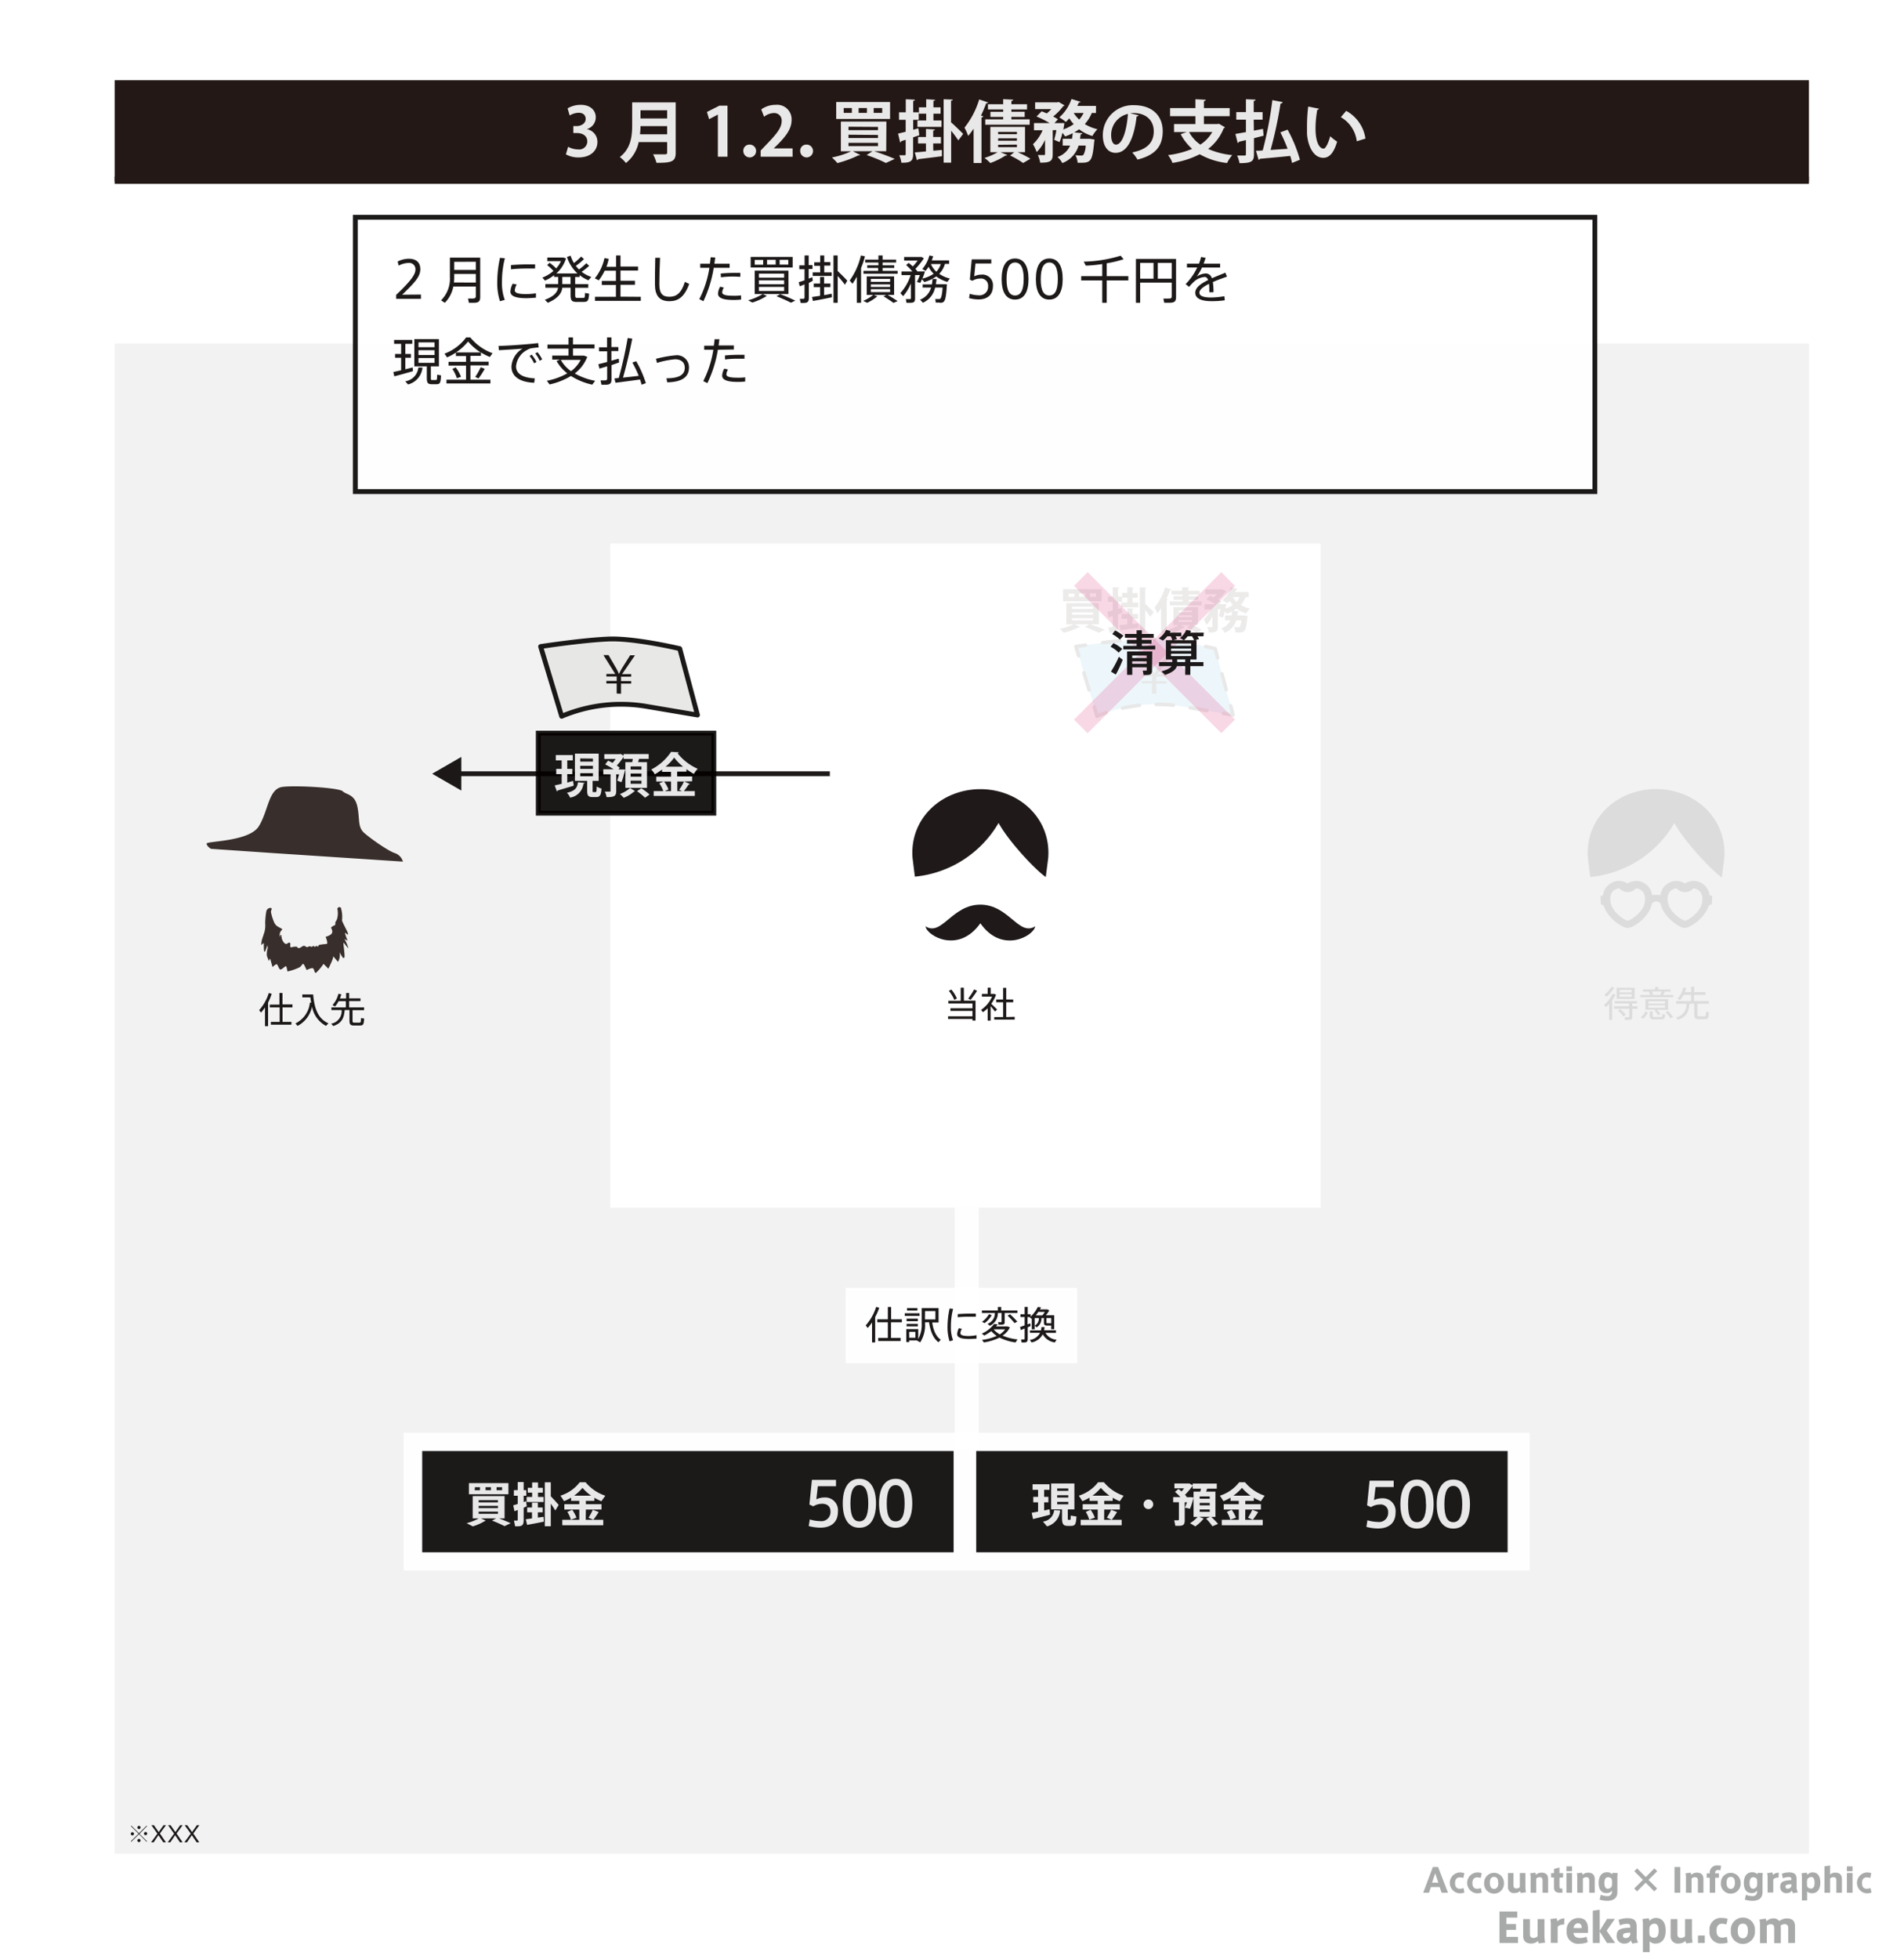 <svg xmlns="http://www.w3.org/2000/svg" viewBox="0 0 395.19 406.38"><defs><style>.cls-1,.cls-16,.cls-19,.cls-21,.cls-4{fill:#fff;}.cls-15,.cls-16,.cls-18,.cls-19,.cls-2,.cls-20,.cls-21,.cls-22,.cls-4,.cls-8{opacity:0.9;}.cls-3{fill:#231815;}.cls-4{stroke:#231815;}.cls-15,.cls-16,.cls-17,.cls-18,.cls-21,.cls-23,.cls-4{stroke-miterlimit:10;}.cls-22,.cls-5{fill:#f2f2f2;}.cls-18,.cls-20,.cls-6{fill:#040000;}.cls-7{fill:#070001;}.cls-8{fill:#e6e6e5;}.cls-10,.cls-11,.cls-12,.cls-13,.cls-14,.cls-17,.cls-18,.cls-21,.cls-8{stroke:#040000;}.cls-10,.cls-11,.cls-12,.cls-13,.cls-14,.cls-8{stroke-linecap:round;stroke-linejoin:round;}.cls-9{fill:#30a1d2;}.cls-10,.cls-11,.cls-12,.cls-13,.cls-14,.cls-15,.cls-17{fill:none;}.cls-10,.cls-11,.cls-12,.cls-13,.cls-14{stroke-width:0.75px;}.cls-11{stroke-dasharray:3.7 3.7;}.cls-12{stroke-dasharray:3.53 3.53;}.cls-13{stroke-dasharray:3.42 3.42;}.cls-14{stroke-dasharray:3.59 3.59;}.cls-15,.cls-16{stroke:#fff;}.cls-15{stroke-width:5px;}.cls-16{stroke-width:0.5px;}.cls-23{fill:#dc2873;stroke:#dc2873;stroke-width:4px;opacity:0.2;}.cls-24{fill:#9fa0a0;}</style></defs><title>semina-02-03-0102-01</title><g id="back"><rect class="cls-1" x="-9681.57" y="-694.01" width="16315.29" height="11597.3"/></g><g id="レイヤー_2" data-name="レイヤー 2"><g class="cls-2"><path class="cls-3" d="M177.81,21.38l1,.32a.73.73,0,0,1-.15.29,18.59,18.59,0,0,1-1.91,7,7.64,7.64,0,0,0,2.56,2.47,6.25,6.25,0,0,0-1.18,1.38,8.47,8.47,0,0,1-2.39-2.31,9.82,9.82,0,0,1-2.55,2.31,7.52,7.52,0,0,0-1-1.26v1.26h-1.64V30.27c-1.44.27-2.86.54-3.84.69a.31.31,0,0,1-.25.24l-.58-1.84,1.15-.14V21.69H166V20.13h7.37v1.3h4.19Zm-7.24.31h-1.91v1.38h1.91Zm-1.91,2.88V26h1.91v-1.4Zm0,2.92V29l1.91-.26V27.49Zm3.55-5.8v9.66a7.88,7.88,0,0,0,2.56-2.49,21.66,21.66,0,0,1-1.69-5.45l1.51-.29a19.11,19.11,0,0,0,1.15,3.95,17.54,17.54,0,0,0,1.12-4h-4V21.69Z"/><path class="cls-3" d="M185.35,26.34l.38,0,1,.17a4.81,4.81,0,0,1-.07.49c-.41,5.56-.79,5.82-3.46,5.82l-1.18,0a3.79,3.79,0,0,0-.63-1.75c.87.08,1.78.09,2.16.09a.92.92,0,0,0,.64-.16c.29-.26.49-1.17.64-3.06h-2.56l-.12.66-1.7-.27a43.14,43.14,0,0,0,.77-4.84H185V21.69h-4.39V20.13h6.06v5.2H185V25h-2.24l-.21,1.35Zm4.54-6.54,2.07.11c0,.14-.12.22-.37.26V32.79h-1.7Z"/><path class="cls-3" d="M205.14,25.16H205a.57.57,0,0,1-.32-.08c-4.22,1.14-7.36,2.65-7.34,4.15,0,1.05,1.1,1.47,3,1.47a32.72,32.72,0,0,0,5-.38l.17,1.79c-1.62.21-4.3.27-5.1.27-2.75,0-4.9-.67-4.9-3.08,0-1.47,1.31-2.71,3.38-3.83-.51-1-.67-2.56-.65-5.59l2.49.2c0,.21-.15.32-.46.36,0,.41,0,.79,0,1.14a10,10,0,0,0,.33,3.09c1.19-.53,2.53-1,4-1.52Z"/><path class="cls-3" d="M209.89,25.61a15.67,15.67,0,0,1-1.34,1.68,14.89,14.89,0,0,0-.84-1.7,17.34,17.34,0,0,0,3.39-6l1.9.66c0,.12-.17.18-.39.16a27.13,27.13,0,0,1-1.23,2.69l.54.16c0,.12-.14.21-.36.24v9.25h-1.67Zm11.38-.13h-3.7v5.16H221v1.62h-8.45V30.64h3.3V25.48h-3.63V23.84h3.63v-4L218,20c0,.14-.11.23-.38.27v3.61h3.7Z"/><path class="cls-3" d="M227.28,21.91v1.33h-5.36V21.91Zm7.36,4.37h-2a7,7,0,0,0,2.7,5.07,4.14,4.14,0,0,0-1.13,1.46c-2.09-1.74-2.8-3.71-3.21-6.53h-1.22c-.07,2.16-.42,4.82-1.76,6.51a6.4,6.4,0,0,0-1.15-1v.26H224v.55h-1.41V27.77h4.3v3.71c1.19-1.75,1.27-4.2,1.27-6.12V20.17h6.52Zm-7.82-2.39v1.27h-4.23V23.89Zm-4.23,3.19V25.82h4.23v1.26Zm4.2-7.06v1.27h-4.16V20Zm-1.37,10.7V29.1H224v1.62Zm7.54-9h-3.18V24.7H233Z"/></g><line class="cls-4" x1="23.8" y1="37.13" x2="375.46" y2="37.13"/><rect class="cls-5" x="23.8" y="71.27" width="351.66" height="313.29"/><polygon class="cls-1" points="274.11 250.54 198.3 250.54 126.66 250.54 126.66 112.76 274.11 112.76 274.11 250.54"/><g class="cls-2"><path class="cls-6" d="M55.64,208v4.89H55V209a10.47,10.47,0,0,1-.82,1.07l-.39-.5a9.62,9.62,0,0,0,2-3.56l.6.16A11,11,0,0,1,55.64,208Zm3,1v3h1.85v.58H56.22V212h1.83v-3H56v-.58h2V206h.63v2.38h2.07V209Z"/><path class="cls-6" d="M68.17,212.3l-.51.53a5.7,5.7,0,0,1-2.9-4,5.77,5.77,0,0,1-3,4l-.44-.51a5.39,5.39,0,0,0,3-4.31l.26,0c-.06-.35-.11-.72-.17-1.1H62.75v-.6H65C65.27,209.56,66.17,211.41,68.17,212.3Z"/><path class="cls-6" d="M75.58,211.3c-.07,1.3-.21,1.45-.93,1.45H73.49c-.75,0-.95-.21-.95-1.05v-2.15h-1c-.14,1.66-.59,2.71-2.37,3.31l-.43-.49a2.64,2.64,0,0,0,2.17-2.82H68.79V209h3V207.7H70.29a6.83,6.83,0,0,1-.74,1.1l-.54-.28a5.43,5.43,0,0,0,1.23-2.35l.6.11a7.23,7.23,0,0,1-.29.86h1.29V206h.63v1.12h2.35v.56H72.47V209h3.1v.57h-2.4v2.15c0,.37.09.44.38.44h1c.33,0,.36-.06.37-.93Z"/></g><g class="cls-2"><path class="cls-3" d="M56.42,188.51a.42.42,0,0,0-.39-.15.92.92,0,0,0-.75.69,16.58,16.58,0,0,0-.24,2.5A4.89,4.89,0,0,1,55,192.8c0,.43-.67,2.08-.7,2.49s-.1.76-.1.76l.56-.41s-.05,1.8.15,1.81.56-1.3.58-1.38l.09.63a3.64,3.64,0,0,0-.17,1.66c.21.48.38,1,.38,1l.27-.51.51,1.78s.74-.76.93-.56.41,1,.69,1.07,1.11-.87,1.22-.66.26,1.06.26,1.06a11.43,11.43,0,0,0,2.5-.86c.65-.43.61-1.09,1-.43l.48,1s1.13-.61,1.38-.32.22,1,.57.88a10.52,10.52,0,0,0,1.55-1.85l1,1s1.15-2.2,1-2.59c.54.64,1,1.17,1,1.17a2.64,2.64,0,0,0,.31-2c.43.72.78,1.45,1,1.14s-.3-3.22-.15-3.11,1,1.26,1,1.13a10.36,10.36,0,0,0-.81-1.9l.67.36a8.33,8.33,0,0,1-.58-1.65c.19,0,.61.59.65.3,0-.48-1.28-2.56-1.25-2.92a6.33,6.33,0,0,0-.26-2.63c-.18,0-.39-.16-.5,0a1.66,1.66,0,0,1-.22.2,4.36,4.36,0,0,1-.08,2.29c-.41.76-.33.52-.33.52s.07.72-.17.72-.74.46-.74.46.69,1-.11,1.47a3,3,0,0,1-1,.43s.6,1.37.21,1.49a12.22,12.22,0,0,0-1.51.18c-.35.16-.09.41-.26.36s-.18-.15-.35-.13-.23.23-.36.17-.11-.17-.26-.17-.2.17-.37.18-.07-.05-.31-.1-.4.1-.54.14a.33.33,0,0,1-.34-.07.57.57,0,0,0-.72-.08c-.34.21-.62.46-.9.34s0-.23-.41-.26a2.43,2.43,0,0,0-.85.1c-.21.05-.23.1-.34-.1s.19-.86-.26-.83-.26.32-.69.24-.78-.83-.85-1.21-.06-.68-.21-.66-.35,1-.2-.12,1-.84.13-1.3-.91-.56-1.21-1a10.27,10.27,0,0,1-.73-2.24C56.19,189.05,56.42,188.51,56.42,188.51Z"/><path class="cls-3" d="M57,177l-13.21-.9s-.9-.54-.9-1.09,8.86-.36,10.85-3.62,2-7.78,4.89-8.14,11.81.18,12.51.91,2.51.54,3.05,3.25,0,4.17,1.45,5.43S80.7,176.62,82,177a2.62,2.62,0,0,1,1.63,1.75Z"/></g><g class="cls-2"><path class="cls-7" d="M214.86,192.18c-3.41,2.15-5.46-4.5-11.38-4.5s-8,6.65-11.38,4.5c.23,1.93,6.83,5.8,11.38-.64C208,198,214.64,194.11,214.86,192.18Z"/><path class="cls-7" d="M189.89,181.87a22.62,22.62,0,0,0,17.37-11.14c2.24,4.06,7.93,10,9.8,11.21l.5-3.9c.66-8.32-6.12-14.32-14.08-14.32s-14.74,6-14.07,14.32Z"/><path class="cls-6" d="M200.07,207.6h2.41v4.13h-.64v-.33h-5.06v-.56h5.06v-1.11h-4.57v-.55h4.57v-1h-5v-.55h2.56v-2.72h.65Zm-2-.17a7.24,7.24,0,0,0-1.13-1.86l.52-.28a7.94,7.94,0,0,1,1.15,1.85Zm3.41,0-.52-.27a14.12,14.12,0,0,0,1.23-1.89l.62.28A17.66,17.66,0,0,1,201.44,207.45Z"/><path class="cls-6" d="M205.61,208.74v3H205v-2.56a6.48,6.48,0,0,1-1,.81l-.37-.49a6.38,6.38,0,0,0,2.28-2.75h-2.11v-.56H205v-1.28h.62v1.28h.75l.37.16a7.23,7.23,0,0,1-1,1.9c.45.42.94.89,1.22,1.19l-.45.42A13.73,13.73,0,0,0,205.61,208.74Zm5,2.21v.58h-4.25V211h1.85v-3.07h-1.43v-.58h1.43v-2.41h.64v2.41h1.45v.58h-1.45V211Z"/></g><g class="cls-2"><path class="cls-1" d="M261.78,123.75v.66h-3.47v3.46h-.64v-3.46h-3.48v-.66h3.48v-3.47h.64v3.47Z"/></g><g class="cls-2"><path class="cls-6" d="M330.07,181.94a22.7,22.7,0,0,0,17.46-11.19c2.24,4.08,8,10.09,9.85,11.27l.5-3.92c.66-8.36-6.15-14.4-14.15-14.4s-14.82,6-14.15,14.4Z"/><path class="cls-6" d="M354.84,185.72a3.39,3.39,0,0,0-3-2.95l-.39,0a3.38,3.38,0,0,0-1.73.51,3.35,3.35,0,0,0-1.73-.51l-.38,0a3.5,3.5,0,0,0-2.35,1.35,3.6,3.6,0,0,0-.63,1.59,4.24,4.24,0,0,0-.86-.08,4.17,4.17,0,0,0-.85.08,3.39,3.39,0,0,0-3-2.94l-.38,0a3.38,3.38,0,0,0-1.73.51,3.35,3.35,0,0,0-1.73-.51l-.38,0a3.48,3.48,0,0,0-2.35,1.35,3.53,3.53,0,0,0-.64,1.61c-.25.08-.52.2-.52.36s.09,1.5.09,1.5l.57.26c.75,2.59,3.86,4.67,5,4.67s4.47-2.25,5-5a1.09,1.09,0,0,1,1.83,0c.57,2.74,3.89,5,5,5s4.2-2.07,5-4.66l.6-.27s.1-1.22.1-1.5S355.1,185.8,354.84,185.72Zm-13.45,1.48c-.32,2.05-3,3.8-3.55,3.8s-3.23-1.75-3.55-3.8.67-2.75,1.81-2.92a2.32,2.32,0,0,0,3.49,0C340.72,184.45,341.69,185.29,341.39,187.2Zm11.9,0c-.31,2.05-3,3.8-3.55,3.8s-3.23-1.75-3.55-3.8.68-2.75,1.81-2.92a2.32,2.32,0,0,0,3.49,0C352.62,184.45,353.59,185.29,353.29,187.2Z"/><path class="cls-6" d="M334.61,207.51v4.08H334v-3.32c-.22.23-.45.46-.69.68l-.38-.48a6.94,6.94,0,0,0,1.78-2.3l.6.17A7.86,7.86,0,0,1,334.61,207.51Zm-1.18-.72-.44-.41a6.3,6.3,0,0,0,1.48-1.64l.58.18A8.49,8.49,0,0,1,333.43,206.79Zm6.45,2.5h-1.09v1.61c0,.54-.18.69-.76.69h-.74l-.1-.57c.18,0,.47,0,.68,0s.3-.05.3-.2v-1.54H335v-.52h3.14v-.57h-3v-.49h4.63v.49h-1v.57h1.09Zm-.6-2.06h-3.73v-2.31h3.73Zm-1.84,3.27-.48.38a6.65,6.65,0,0,0-1.11-1.19l.41-.35A7.23,7.23,0,0,1,337.44,210.5Zm1.22-5.14h-2.51v.53h2.51Zm0,.89h-2.51v.54h2.51Z"/><path class="cls-6" d="M347.3,206.42v.46h-6.84v-.46h2.06a3.49,3.49,0,0,0-.31-.69H341v-.44h2.53v-.55h.64v.55h2.56v.44h-1.15c-.11.21-.26.45-.41.69Zm-5.8,3.44.55.17a4,4,0,0,1-1,1.3l-.55-.24A3.41,3.41,0,0,0,341.5,209.86Zm4.73-.37h-2.34a5.48,5.48,0,0,1,.74.88l-.49.26a4.71,4.71,0,0,0-.76-1l.29-.17h-2.14v-2.18h4.7Zm-.64-1.78h-3.45v.51h3.45Zm0,.84h-3.45v.53h3.45Zm-.56,1.84.58.1c-.06.87-.19,1-.92,1h-1.33c-.75,0-.94-.16-.94-.8v-.86h.6v.85c0,.25.08.3.4.3h1.21C345,211,345,210.93,345,210.39Zm-1.89-4h1.42c.13-.23.26-.47.36-.69h-2.06A4.17,4.17,0,0,1,343.14,206.42Zm4.13,4.63-.56.25a6.63,6.63,0,0,0-1-1.27l.49-.26A6.91,6.91,0,0,1,347.27,211.05Z"/><path class="cls-6" d="M354.7,210c-.06,1.3-.2,1.45-.93,1.45h-1.16c-.74,0-.95-.21-.95-1.06v-2.15h-1c-.14,1.67-.59,2.71-2.37,3.32l-.43-.49a2.65,2.65,0,0,0,2.17-2.83h-2.12v-.56H351v-1.29h-1.55a6.41,6.41,0,0,1-.74,1.1l-.54-.28a5.43,5.43,0,0,0,1.23-2.35l.59.11a5.77,5.77,0,0,1-.28.86H351v-1.12h.63v1.12h2.34v.56H351.6v1.29h3.1v.56h-2.4v2.15c0,.37.08.45.37.45h1.06c.33,0,.36-.06.37-.94Z"/></g><path class="cls-8" d="M112.21,134.13l4.37,14.47a31.69,31.69,0,0,1,17.9-2l10.29,1.74-3.68-13.77s-9.29-2.21-14.71-2S112.21,134.13,112.21,134.13Z"/><g class="cls-2"><path class="cls-9" d="M223.34,134.13l4.36,14.47a31.74,31.74,0,0,1,17.91-2l10.29,1.74-3.69-13.77s-9.28-2.21-14.7-2S223.34,134.13,223.34,134.13Z"/><path class="cls-10" d="M225.32,133.84l-2,.29.58,1.92"/><line class="cls-11" x1="224.99" y1="139.59" x2="226.59" y2="144.91"/><path class="cls-10" d="M227.13,146.68l.57,1.92a17.55,17.55,0,0,1,1.86-.75"/><path class="cls-12" d="M233,146.9a33.21,33.21,0,0,1,12.66-.31l6.58,1.11"/><path class="cls-10" d="M253.93,148l2,.33-.52-1.93"/><line class="cls-13" x1="254.5" y1="143.1" x2="253.17" y2="138.14"/><path class="cls-10" d="M252.73,136.49l-.52-1.93s-.75-.18-2-.43"/><path class="cls-14" d="M246.74,133.45a49.7,49.7,0,0,0-9.23-.89c-3.14.11-7.39.62-10.41,1"/></g><g class="cls-2"><path class="cls-6" d="M128,143.88v-2.09h-2.14v-.52H128v-.93h-2.14v-.52h1.84l-2.46-3.92h1.06l1.7,2.92c.19.36.3.6.46,1h0c.17-.3.32-.62.52-1l1.81-2.87h1l-2.67,3.9H131v.53H128.9v.92H131v.52H128.9v2.1Z"/></g><g class="cls-2"><path class="cls-6" d="M239.08,143.88v-2.09H237v-.52h2.14v-.93H237v-.52h1.83l-2.46-3.92h1.06l1.7,2.92c.19.36.3.6.46,1h0c.16-.3.31-.62.51-1l1.81-2.87H243l-2.67,3.9h1.82v.53H240v.92h2.13v.52H240v2.1Z"/></g><line id="仕訳" class="cls-15" x1="200.65" y1="250.54" x2="200.65" y2="300.6"/><rect class="cls-16" x="175.75" y="267.42" width="47.59" height="15.14"/><g class="cls-2"><path class="cls-6" d="M181.65,273.23v5.27H181v-4.15a12.57,12.57,0,0,1-.89,1.15l-.43-.53a10.43,10.43,0,0,0,2.17-3.84l.64.17A11.47,11.47,0,0,1,181.65,273.23Zm3.28,1.1v3.23h2v.64h-4.65v-.64h2v-3.23h-2.2v-.63h2.2v-2.56h.68v2.56h2.23v.63Z"/><path class="cls-6" d="M190.86,273h-3.07v-.55h3.07Zm4.42,4.9-.49.56c-1-.73-1.65-2.08-1.95-4.13H192v.25a6.61,6.61,0,0,1-1,3.9l-.61-.33,0-.06h-1.68v.33h-.6v-2.68h2.48v2.05a6.09,6.09,0,0,0,.72-3.21v-3.21h3.5v3h-1.32C193.75,276.18,194.37,277.35,195.28,277.94Zm-4.77-3.81h-2.34v-.52h2.34Zm-2.34.56h2.34v.52h-2.34Zm2.25-2.77h-2.16v-.51h2.16Zm-.44,4.42h-1.27v1.23H190Zm2-2.57h2.17V272H192Z"/><path class="cls-6" d="M197.82,271.55a14.36,14.36,0,0,0-.45,3.65,7.66,7.66,0,0,0,.44,2.85l-.72.21a9.42,9.42,0,0,1-.42-3,18,18,0,0,1,.43-3.8Zm4.87,5.47v.68c-.51.05-1.07.08-1.55.08-1.43,0-2.48-.23-2.48-1a3,3,0,0,1,.36-1.23l.62.12a2.14,2.14,0,0,0-.3.9c0,.46.64.6,1.78.6A10.38,10.38,0,0,0,202.69,277Zm-3.91-3.75,0-.64c.75-.07,1.71-.11,2.58-.11.42,0,.85,0,1.19,0l0,.65c-.39,0-.89,0-1.37,0C200.35,273.15,199.46,273.2,198.78,273.27Z"/><path class="cls-6" d="M210.78,278.5a10.65,10.65,0,0,1-3.32-1,11.38,11.38,0,0,1-3.25,1l-.39-.52a10.58,10.58,0,0,0,3.05-.83,5.55,5.55,0,0,1-1.12-1,10.19,10.19,0,0,1-1.45.92l-.52-.4a6.41,6.41,0,0,0,2.55-2l.74.08c-.1.14-.2.29-.32.43h2.35l.52.18a4.26,4.26,0,0,1-1.53,1.72,10.07,10.07,0,0,0,3.1.79Zm-4.29-6.1H203.8v-.53h3.32v-.73h.69v.73h3.36v.53h-2.64v1.82c0,.47-.15.6-.68.6h-.6l-.09-.52h.53c.15,0,.2,0,.2-.13V272.4h-.78a2.85,2.85,0,0,1-1.67,2.65l-.47-.41A2.32,2.32,0,0,0,206.49,272.4Zm-.65.44a5.35,5.35,0,0,1-1.48,1.66l-.54-.28a5,5,0,0,0,1.45-1.58Zm1.65,4a3.72,3.72,0,0,0,1.13-1.06h-2.38A4.34,4.34,0,0,0,207.49,276.81Zm2.14-4.18a13.57,13.57,0,0,1,1.52,1.53l-.58.3a13,13,0,0,0-1.44-1.54Z"/><path class="cls-6" d="M213.31,275.36v2.41c0,.57-.21.74-.78.74h-.48l-.11-.63.46,0c.21,0,.27,0,.27-.21v-2.06l-.79.32-.16-.63.95-.33v-1.74h-.87v-.58h.87v-1.52h.64v1.52h.61v.5a7,7,0,0,0,1.48-2l.67.06-.23.44h1.56l.39.22a9.64,9.64,0,0,1-.71,1h1.73v2.89h-.62V275h-.84c-.55,0-.68-.14-.68-.75v-.81h-.51a2.15,2.15,0,0,1-1,1.93l-.39-.36a1.69,1.69,0,0,0,.86-1.57h-.87v2.34h-.61V273.6l-.43-.29.07-.07h-.51v1.52l.57-.22.06.55Zm6,2.58-.38.56a3.39,3.39,0,0,1-2.5-1.68,3.35,3.35,0,0,1-2.3,1.68l-.39-.51a2.82,2.82,0,0,0,2.13-1.48h-2.09V276h2.28a4.84,4.84,0,0,0,.1-.68l.65,0a6.53,6.53,0,0,1-.1.66h2.46v.54H217A2.91,2.91,0,0,0,219.31,277.94Zm-3.79-5.78c-.17.25-.35.49-.54.73h1.37a5.57,5.57,0,0,0,.51-.73Zm2.67,1.28h-1v.81c0,.22,0,.26.22.26H218c.13,0,.17,0,.2,0Z"/></g><g class="cls-2"><line class="cls-17" x1="172.24" y1="160.52" x2="94.73" y2="160.52"/><polygon class="cls-6" points="95.75 157.03 89.7 160.52 95.75 164.01 95.75 157.03"/></g><rect class="cls-18" x="111.72" y="152.09" width="36.44" height="16.62"/><g class="cls-2"><path class="cls-1" d="M118.94,162l.14,1-3.34,1a.21.21,0,0,1-.16.18l-.45-1.24c.4-.08.9-.2,1.45-.33v-2h-1.13v-1.1h1.13v-1.76h-1.22v-1.11h3.53v1.11h-1.15v1.76h1.05v1.1h-1.05v1.76Zm2.41.43a.26.26,0,0,1-.26.17,3.27,3.27,0,0,1-2.76,2.87,3.3,3.3,0,0,0-.66-1c1.83-.41,2.14-1.14,2.29-2.19ZM123,164c0,.29,0,.33.19.33h.42c.18,0,.22-.16.24-1.17a3.16,3.16,0,0,0,1,.44c-.09,1.38-.36,1.76-1.1,1.76H123c-.93,0-1.13-.34-1.13-1.36v-2h-2.54v-5.65h4.93v5.65H123Zm-2.57-6.65V158h2.64v-.62Zm0,1.53v.63h2.64v-.63Zm0,1.54v.62h2.64v-.62Z"/><path class="cls-1" d="M134.29,158.12v5.33H129.8v-5.33h1.42l.12-.68h-1.91V157h0a11,11,0,0,1-1.41,1.81,5.92,5.92,0,0,1,.61.48l-.26.35h.8l.59,0a18.19,18.19,0,0,1-.77,2.64l-.86-.32c.11-.35.24-.83.36-1.3h-.59v3.45c0,.93-.27,1.29-2,1.26a4.43,4.43,0,0,0-.36-1.14h1c.14,0,.18,0,.18-.15v-3.43h-1.5v-1.06h2.11a11.24,11.24,0,0,0-1.72-1l.6-.79c.29.13.61.3.93.47a7.82,7.82,0,0,0,.65-.82h-2.36v-1h3.17l.18-.06.65.39v-.35h5.21v1h-2c-.06.21-.13.44-.21.68Zm-2.48,6a.3.3,0,0,1-.18.07,7.08,7.08,0,0,1-2.17,1.32,7.29,7.29,0,0,0-.79-.78,6.72,6.72,0,0,0,2.1-1.25Zm1.33-4.45V159h-2.25v.64Zm0,1.46v-.64h-2.25v.64Zm0,1.47v-.65h-2.25v.65Zm.75,2.9a13.33,13.33,0,0,0-1.67-1.36l.89-.61a13.87,13.87,0,0,1,1.71,1.3Z"/><path class="cls-1" d="M142,162.13l1.21.52a.3.3,0,0,1-.28.1,12.89,12.89,0,0,1-1,1.38h2.28v1h-8.53v-1h2a7.45,7.45,0,0,0-.84-1.63l.9-.37h-1.53v-1h3.07v-1h-1.86v-.49a13.27,13.27,0,0,1-1.51,1,5.11,5.11,0,0,0-.73-1,11,11,0,0,0,4.11-3.66l1.6.09a.28.28,0,0,1-.26.2,10.87,10.87,0,0,0,4.18,3.22,6,6,0,0,0-.8,1.07,13.35,13.35,0,0,1-1.53-1v.52h-1.93v1h3.11v1Zm-2.72,0h-1.45a6.75,6.75,0,0,1,.92,1.65l-.81.35h1.34Zm2.51-3.07a10.62,10.62,0,0,1-1.86-1.89,10,10,0,0,1-1.79,1.89Zm-.82,4.78a9.83,9.83,0,0,0,1-1.71h-1.39v2h1Z"/></g><g class="cls-2"><path class="cls-3" d="M228.07,129.52h-1.81c1.1.35,2.33.81,3.07,1.14l-1.31.6a21.11,21.11,0,0,0-2.83-1.17l.89-.57h-3l1.09.55a.23.23,0,0,1-.18.07h-.09a16.28,16.28,0,0,1-3.1,1.14,7.91,7.91,0,0,0-.81-.83,12,12,0,0,0,2.86-.92h-1.53v-4.39h6.75Zm.57-7.28v2.5h-8v-2.5ZM223,123.85v-.71h-1.21v.71Zm-.5,2v.48h4.37v-.48Zm0,1.19v.48h4.37v-.48Zm0,1.2v.48h4.37v-.48Zm2.73-4.43v-.71H224v.71Zm2.27,0v-.71h-1.27v.71Z"/><path class="cls-3" d="M232.84,126.13l.14,1-.92.31V130c0,1-.35,1.28-1.74,1.26a4,4,0,0,0-.31-1.11l.55,0c.36,0,.4,0,.4-.18v-2.15l-.65.2a.22.22,0,0,1-.17.19l-.31-1.31,1.13-.27v-1.77h-1v-1.1h1v-1.94l1.35.07c0,.1-.07.16-.25.18v1.69h.82v1.1h-.82v1.47Zm2.21,3.32,1.28-.12v.93l-3.52.44a.21.21,0,0,1-.18.15l-.31-1.15,1.65-.15v-1.18h-1.17v-1H234v-1.19l1.32.08c0,.09-.08.15-.25.17v.94h1.15v1h-1.15ZM234,125v-1h-1.08V123H234v-1.2l1.32.08c0,.09-.08.14-.25.17v1h1.06V124h-1.06v1h1.2v1h-3.56v-1Zm3.94-3.09c0,.09-.08.15-.26.17v3.19c.44.37,1.53,1.44,1.79,1.71,0,0,0,0-.73,1-.23-.37-.66-.92-1.06-1.42v4.73h-1.11v-9.42Z"/><path class="cls-3" d="M241,126.18a10.27,10.27,0,0,1-.8,1.07,10.92,10.92,0,0,0-.55-1.22,12.57,12.57,0,0,0,2.18-4.17l1.32.45a.25.25,0,0,1-.28.11q-.35.92-.78,1.83l.34.1c0,.08-.1.15-.26.17v6.75H241Zm7.62,3.48h-1.1a15.74,15.74,0,0,1,1.9,1l-1.08.64a12.24,12.24,0,0,0-1.94-1.11l.63-.5H245l1,.42a.26.26,0,0,1-.27.09,11,11,0,0,1-2.23,1.1,7.89,7.89,0,0,0-.87-.76,8.13,8.13,0,0,0,2-.85h-1.08v-3.74h5.14Zm-5.49-7.09h2.25v-.75l1.48.08c0,.1-.08.16-.26.19v.48H249v.78h-2.32v.33h2v.76h-2v.35h2.71v.8h-6.58v-.8h2.65v-.35h-1.89v-.76h1.89v-.33h-2.25Zm1.5,4.09V127h2.79v-.34Zm0,1V128h2.79v-.35Zm0,1v.35h2.79v-.35Z"/><path class="cls-3" d="M259.17,123.87h-.62a5.88,5.88,0,0,1-1,1.63,6.23,6.23,0,0,0,1.87.76,5,5,0,0,0-.75,1,6.21,6.21,0,0,1-2-1,6.84,6.84,0,0,1-.72.47l1.21.11c0,.09-.1.15-.26.18l-.09.65H258l.25,0,.7.12a1.67,1.67,0,0,1-.05.31c-.3,3.13-.51,3.16-2.45,3.12a2.74,2.74,0,0,0-.33-1.11c.37,0,.7.05.86.05a.43.43,0,0,0,.33-.11,3.08,3.08,0,0,0,.33-1.37h-1.05a4,4,0,0,1-2.41,2.59,3.09,3.09,0,0,0-.69-.9,3.08,3.08,0,0,0,1.87-1.69h-1.1v-1h1.38c0-.27.08-.54.11-.83a7.1,7.1,0,0,1-1.13.48c-.09-.14-.24-.35-.39-.54a9.81,9.81,0,0,1-.43,1.38l-.8-.37a12.93,12.93,0,0,0,.32-1.4h-.54V130c0,1-.39,1.25-1.86,1.25a4.53,4.53,0,0,0-.35-1.14c.38,0,.79,0,.91,0s.16,0,.16-.15v-2.14a5.72,5.72,0,0,1-1.24,1.82,6.81,6.81,0,0,0-.55-1.16,6.1,6.1,0,0,0,1.43-2.07H250v-1.05h2.31a14.51,14.51,0,0,0-1.93-1l.76-.76c.23.08.49.19.76.31a6.66,6.66,0,0,0,.67-.63h-2.4v-1h3.3l.19-.05.87.5a.35.35,0,0,1-.2.13,7.83,7.83,0,0,1-1.49,1.51,6.07,6.07,0,0,1,.71.42l-.52.55h.86l.61,0a7.7,7.7,0,0,1-.16.94,6.19,6.19,0,0,0,1.54-.78,6.31,6.31,0,0,1-.66-.86,4.38,4.38,0,0,1-.51.54,6.63,6.63,0,0,0-1-.68,6.25,6.25,0,0,0,1.8-2.71l1.35.41a.22.22,0,0,1-.26.11c-.07.17-.14.33-.23.5h2.78Zm-3.3,0a4.69,4.69,0,0,0,.78,1,4.63,4.63,0,0,0,.65-1Z"/></g><rect class="cls-19" x="83.77" y="297.24" width="233.7" height="28.57"/><rect class="cls-20" x="202.62" y="301.03" width="110.3" height="21.01"/><g class="cls-2"><path class="cls-1" d="M217.94,314.23c-1,.29-2.61.69-3.53.91l-.27-1.3,1.32-.24v-1.93h-1v-1.14h1v-1.45h-1.14v-1.16h3.51v1.16h-1.11v1.45h.88v1.14h-.88v1.69l1.13-.24Zm.85-.93,1.25.06a3.67,3.67,0,0,1-2.72,3.3l-.85-1A2.59,2.59,0,0,0,218.79,313.3Zm4.64,1.31c-.1,1.74-.32,1.95-1.21,1.95h-.52c-1,0-1.27-.31-1.27-1.72v-1.7h-2.26v-5.38H223v5.38h-1.37v1.7c0,.42,0,.47.15.47h.31c.12,0,.14-.05.14-.88Zm-4-5.32h2.3v-.49h-2.3Zm0,1.39h2.3v-.48h-2.3Zm0,1.4h2.3v-.5h-2.3Z"/><path class="cls-1" d="M229.17,315.3h3.64v1.13H224.3V315.3h3.54v-2.13h-3.12v-1.11h3.12v-.69h-1.7v-.67a10.58,10.58,0,0,1-1.47.73l-.75-1.14a8.13,8.13,0,0,0,4-2.78h1.21a9,9,0,0,0,4.08,2.79l-.8,1.15a11,11,0,0,1-1.46-.73v.65h-1.76v.69h3.24v1.11h-3.24Zm-1.93-.45-1.16.42a6.17,6.17,0,0,0-.72-1.61l1-.44A6.38,6.38,0,0,1,227.24,314.85Zm-.49-4.56h3.53a10.58,10.58,0,0,1-1.79-1.62A9.65,9.65,0,0,1,226.75,310.29Zm3,4.56a12.87,12.87,0,0,0,.88-1.63l1.22.47a14,14,0,0,1-1.1,1.6Z"/><path class="cls-1" d="M239.36,312.08a1,1,0,1,1-1.05-1A1,1,0,0,1,239.36,312.08Z"/><path class="cls-1" d="M247.74,310.67A15.9,15.9,0,0,1,247,313l-1.07-.22c.15-.34.31-.73.44-1.12h-.47v3.71c0,.92-.29,1.17-1.18,1.17h-.77l-.23-1.14c.19,0,.47,0,.67,0s.3,0,.3-.19v-3.56H243.5v-1.06H245a9.07,9.07,0,0,0-1.13-1.08l.73-.61c.23.17.45.35.65.52.18-.21.35-.44.51-.66h-2v-1h3.11l.73.42a17.38,17.38,0,0,1-1.64,1.93,4.82,4.82,0,0,1,.36.43l-.09.07h1Zm5.07,5.47-1.16.5a12,12,0,0,0-1.31-1.58l.82-.38h-2.24l.91.36a8.31,8.31,0,0,1-1.73,1.62L247,316a6.81,6.81,0,0,0,1.58-1.3h-.85v-5.25h1.41l.13-.61h-1.72v-1.06h5v1.06h-2l-.21.61h1.93v5.25h-.87A15.3,15.3,0,0,1,252.81,316.14Zm-1.73-5.69H249v.48h2.1Zm0,1.35H249v.49h2.1Zm0,1.36H249v.48h2.1Z"/><path class="cls-1" d="M258.45,315.3h3.64v1.13h-8.5V315.3h3.53v-2.13H254v-1.11h3.11v-.69h-1.7v-.67a10.47,10.47,0,0,1-1.46.73l-.75-1.14a8.11,8.11,0,0,0,4-2.78h1.21a9,9,0,0,0,4.08,2.79l-.8,1.15a11.58,11.58,0,0,1-1.45-.73v.65h-1.77v.69h3.24v1.11h-3.24Zm-1.92-.45-1.17.42a5.85,5.85,0,0,0-.72-1.61l1-.44A6.71,6.71,0,0,1,256.53,314.85Zm-.49-4.56h3.52a10.53,10.53,0,0,1-1.78-1.62A10.37,10.37,0,0,1,256,310.29Zm3,4.56a12.87,12.87,0,0,0,.88-1.63l1.22.47a15.62,15.62,0,0,1-1.11,1.6Z"/></g><g class="cls-2"><path class="cls-1" d="M289.66,313.77c0,2.33-1.54,3.33-3.66,3.33a9.9,9.9,0,0,1-2.39-.33l.21-1.38a7.76,7.76,0,0,0,2.17.35,1.88,1.88,0,0,0,2.13-2,1.53,1.53,0,0,0-1.75-1.61,3.5,3.5,0,0,0-1.81.54l-.81-.37.52-5.12h5v1.32H285.5l-.31,2.72a3.66,3.66,0,0,1,1.57-.38A2.66,2.66,0,0,1,289.66,313.77Z"/><path class="cls-1" d="M297.56,312.07c0,2.86-1,5.05-3.45,5.05s-3.45-2.19-3.45-5.06,1-5.11,3.45-5.11S297.56,309.14,297.56,312.07Zm-1.59,0c0-2.84-.77-3.8-1.86-3.8s-1.85,1-1.85,3.81.74,3.71,1.85,3.71S296,314.86,296,312.06Z"/><path class="cls-1" d="M305.1,312.07c0,2.86-1,5.05-3.46,5.05s-3.44-2.19-3.44-5.06,1-5.11,3.44-5.11S305.1,309.14,305.1,312.07Zm-1.6,0c0-2.84-.77-3.8-1.86-3.8s-1.85,1-1.85,3.81.75,3.71,1.85,3.71S303.5,314.86,303.5,312.06Z"/></g><rect class="cls-20" x="87.63" y="301.03" width="110.3" height="21.01"/><g class="cls-2"><path class="cls-1" d="M106,316l-1.28.61a26.26,26.26,0,0,0-2.6-1.15L103,315H99.81l1,.45a11.25,11.25,0,0,1-2.67,1.21L96.85,316a10.67,10.67,0,0,0,2.52-1H98.11v-4.62h6.62V315h-1.17C104.47,315.32,105.25,315.68,106,316Zm-.47-6h-8.2v-2.31h8.2Zm-7-.84h1.09v-.63H98.57Zm.82,2.51h4v-.45h-4Zm0,1.2h4v-.46h-4Zm0,1.19h4v-.46h-4Zm1.43-5.53v.63h1.12v-.63Zm3.43,0h-1.14v.63h1.14Z"/><path class="cls-1" d="M108.69,312.8v2.65c0,.92-.34,1.2-1.23,1.2h-.54l-.24-1.19.51,0c.21,0,.27,0,.27-.2v-2l-.67.26-.27-1.22.94-.29v-1.71h-.8v-1.16h.8v-1.67h1.23v1.67h.55v1.16h-.55v1.32l.51-.18.13,1.06Zm4.13,1.88.06,1c-1,.22-2.57.51-3.48.67l-.27-1.17,1.29-.17v-1.26h-1v-1h1v-1h1.22v1h1v1h-1v1.09Zm0-3.07h-3.51v-1.05h1.14v-.9h-.91v-1h.91v-1.11h1.22v1.11h1v1h-1v.9h1.15Zm2.44,1.75c-.24-.39-.57-.9-.94-1.41v4.69h-1.24v-9.12h1.24v2.9c.61.64,1.26,1.33,1.64,1.79Z"/><path class="cls-1" d="M121.57,315.3h3.64v1.13h-8.5V315.3h3.53v-2.13h-3.11v-1.11h3.11v-.69h-1.7v-.67a10,10,0,0,1-1.46.73l-.75-1.14a8.11,8.11,0,0,0,4-2.78h1.21a9,9,0,0,0,4.09,2.79l-.81,1.15a11.58,11.58,0,0,1-1.45-.73v.65h-1.77v.69h3.24v1.11h-3.24Zm-1.92-.44-1.16.42a6.13,6.13,0,0,0-.73-1.62l1-.44A6.58,6.58,0,0,1,119.65,314.86Zm-.49-4.57h3.53a9.83,9.83,0,0,1-1.79-1.62A9.63,9.63,0,0,1,119.16,310.29Zm3,4.57a13.65,13.65,0,0,0,.88-1.64l1.22.47a15.62,15.62,0,0,1-1.11,1.6Z"/></g><g class="cls-2"><path class="cls-1" d="M173.92,313.6c0,2.33-1.55,3.33-3.66,3.33a10,10,0,0,1-2.4-.33l.22-1.38a7.69,7.69,0,0,0,2.16.35,1.88,1.88,0,0,0,2.13-2c0-1.16-.78-1.6-1.75-1.6a3.52,3.52,0,0,0-1.81.53l-.81-.37.52-5.12h5v1.32h-3.77l-.31,2.72a3.73,3.73,0,0,1,1.58-.38A2.66,2.66,0,0,1,173.92,313.6Z"/><path class="cls-1" d="M181.82,311.9c0,2.86-1,5.05-3.46,5.05s-3.44-2.19-3.44-5.06,1-5.1,3.44-5.1S181.82,309,181.82,311.9Zm-1.6,0c0-2.84-.77-3.8-1.86-3.8s-1.85,1-1.85,3.81.75,3.71,1.85,3.71S180.22,314.69,180.22,311.89Z"/><path class="cls-1" d="M189.35,311.9c0,2.86-1,5.05-3.45,5.05s-3.45-2.19-3.45-5.06,1-5.1,3.45-5.1S189.35,309,189.35,311.9Zm-1.59,0c0-2.84-.78-3.8-1.86-3.8s-1.85,1-1.85,3.81.74,3.71,1.85,3.71S187.76,314.69,187.76,311.89Z"/></g><rect class="cls-21" x="73.75" y="45.08" width="257.28" height="56.91"/><g class="cls-2"><path class="cls-6" d="M87.37,61.11V62H82.23v-.83c3.4-3.21,4-4.38,4-5.27a1.3,1.3,0,0,0-1.48-1.35,4.47,4.47,0,0,0-2,.56l-.21-.86a5.19,5.19,0,0,1,2.31-.57c1.32,0,2.39.58,2.39,2.18s-1.31,2.9-3.76,5.28Z"/><path class="cls-6" d="M99.67,61.62c0,.93-.37,1.2-1.35,1.2l-1,0-.18-.89c.3,0,.71,0,1,0s.62-.07.62-.43V59.45H94.09a6.57,6.57,0,0,1-1.76,3.37l-.79-.51a6.31,6.31,0,0,0,1.84-4.86v-4h6.29Zm-.91-3V56.83H94.28v.62a10.93,10.93,0,0,1-.06,1.15Zm-4.48-4.3V56h4.48V54.3Z"/><path class="cls-6" d="M104.79,53.58a19.46,19.46,0,0,0-.6,4.85,10.11,10.11,0,0,0,.58,3.79l-1,.27a12.31,12.31,0,0,1-.56-4,23.33,23.33,0,0,1,.57-5Zm6.45,7.27v.9c-.67.06-1.41.11-2,.11-1.89,0-3.3-.31-3.3-1.38a4,4,0,0,1,.48-1.62l.83.16a2.94,2.94,0,0,0-.4,1.2c0,.61.85.79,2.37.79A14.43,14.43,0,0,0,111.24,60.85Zm-5.19-5,0-.85c1-.09,2.28-.15,3.44-.15.55,0,1.12,0,1.57,0l0,.86c-.52,0-1.18,0-1.82,0A30.68,30.68,0,0,0,106.05,55.87Z"/><path class="cls-6" d="M121.42,60.78l.85.14c-.09,1.53-.28,1.72-1.21,1.72h-1.37c-1,0-1.26-.27-1.26-1.47V59.69h-1.72c-.12,1.21-1,2.26-3,3.13l-.63-.62c1.86-.69,2.62-1.55,2.75-2.51h-2.64v-.76h2.66V57.46H115v-.37a8.42,8.42,0,0,1-1.88,1.12l-.55-.62a7.66,7.66,0,0,0,2.3-1.38A8.52,8.52,0,0,0,113.56,55l.51-.48a9.27,9.27,0,0,1,1.36,1.16,5.35,5.35,0,0,0,1-1.5h-2.83v-.75h3.3l.58.17a6.88,6.88,0,0,1-2,3.13h4.37a8,8,0,0,1-2.17-3.42l.75-.27a7.91,7.91,0,0,0,.69,1.53,12.7,12.7,0,0,0,1.5-1.34l.59.52a15.1,15.1,0,0,1-1.69,1.41,6.59,6.59,0,0,0,.66.74,12.35,12.35,0,0,0,1.52-1.3l.59.55a14.9,14.9,0,0,1-1.56,1.24,6.69,6.69,0,0,0,2,1.06l-.59.7a7.37,7.37,0,0,1-1.84-1.07v.39h-.92v1.47h2.72v.76h-2.72v1.46c0,.55.09.65.44.65H121C121.37,61.8,121.41,61.74,121.42,60.78Zm-3-1.85V57.46h-1.71v1.47Z"/><path class="cls-6" d="M133,61.58v.84h-9.5v-.84h4.34V59.11h-2.93v-.83h2.93V56.16H125.5a10.46,10.46,0,0,1-1.22,2l-.82-.42a9.86,9.86,0,0,0,2-4.2l.89.17a11.57,11.57,0,0,1-.48,1.65h2V53h.92v2.3h3.64v.83h-3.64v2.12h3v.83h-3v2.47Z"/><path class="cls-6" d="M143.05,58.9c-1,2.77-2.35,3.59-4.11,3.59-2.08,0-3-1.19-3-3.47,0-1,0-3.25.06-5.54h1c-.11,2.29-.15,4.48-.15,5.52,0,1.87.64,2.57,2.09,2.57s2.47-.73,3.21-3.09Z"/><path class="cls-6" d="M148.14,55.56A25.59,25.59,0,0,1,146,62.49l-.85-.43a21.6,21.6,0,0,0,2.09-6.5h-1.9v-.84h2c.06-.47.13-.92.16-1.35l.95.05-.17,1.3h3.16v.84Zm5.67,5.72v.87a13.88,13.88,0,0,1-1.57.08c-2,0-3.21-.35-3.21-1.31a3.25,3.25,0,0,1,.44-1.44l.77.18a2.2,2.2,0,0,0-.34,1c0,.52.81.7,2.33.7A10.71,10.71,0,0,0,153.81,61.28Zm-4.22-4.53c.78-.08,1.83-.13,2.73-.14.51,0,1,0,1.34,0v.81c-.4,0-.91-.05-1.44-.05a19.32,19.32,0,0,0-2.58.16Z"/><path class="cls-6" d="M158.31,61l.85.39a13,13,0,0,1-3,1.38l-.88-.47A11.81,11.81,0,0,0,158.31,61Zm6.21-5.5h-8.71V53.3h8.71ZM156.65,61V56.15h7V61Zm0-6.08h1.75v-1h-1.75Zm.87,2.68h5.23v-.83h-5.23Zm0,1.37h5.23v-.82h-5.23Zm0,1.39h5.23v-.84h-5.23Zm1.69-6.47v1H161v-1Zm5.86,8.48-.9.43c-.81-.41-1.82-.87-3-1.34l.76-.44C163.14,61.48,164.16,61.93,165.08,62.38Zm-1.45-8.48h-1.8v1h1.8Z"/><path class="cls-6" d="M167.88,58.7v3.15c0,.76-.29,1-1.06,1h-.63L166,62c.18,0,.43,0,.61,0s.38,0,.38-.28V59l-1,.39-.21-.84,1.21-.4V55.85h-1.09v-.8H167V53h.85v2h.79v.8h-.79v2l.76-.29.09.74Zm4.75,2.24.05.73c-1.14.24-2.93.59-3.94.77l-.2-.82,1.67-.25V59.56H168.9v-.73h1.31V57.46h.84v1.37h1.31v.73h-1.31v1.67Zm-2.42-5.79H169v-.73h1.24V53h.84v1.38h1.27v.73h-1.27v1.4h1.54v.74h-3.93v-.74h1.55Zm5.16,3.92a22.45,22.45,0,0,0-1.5-1.82v5.57H173V53h.86v3.22c.74.7,1.54,1.51,2,2Z"/><path class="cls-6" d="M178.72,55.61v7.21h-.87V57.4a15.77,15.77,0,0,1-.92,1.47l-.57-.67A14.6,14.6,0,0,0,178.69,53l.84.18A16.83,16.83,0,0,1,178.72,55.61Zm5.52,5.58c.8.45,1.47.87,2.07,1.28l-.86.37c-.57-.42-1.26-.88-2.08-1.37l.6-.28h-2.61l.74.28A9.35,9.35,0,0,1,180,62.82l-.84-.4a8.34,8.34,0,0,0,2.07-1.23H179.9V57.34h5.68v3.85Zm2.08-5v.6h-7.1v-.6h3.05v-.6H180v-.55h2.32v-.58h-2.73v-.6h2.73V53h.87v.86H186v.6h-2.81v.58h2.42v.55h-2.42v.6Zm-5.57,2.28h4v-.61h-4Zm0,1.06h4V59h-4Zm0,1.07h4V60h-4Z"/><path class="cls-6" d="M197.15,57.78l-.52.7a7,7,0,0,1-2.3-1.13,7.81,7.81,0,0,1-2.48,1.16l-.48-.59-.34.76-.72-.18a13.38,13.38,0,0,0,.62-1.43h-1v4.84c0,.71-.25.91-1,.91h-.78l-.14-.77h.72c.26,0,.34,0,.34-.24v-3a10.3,10.3,0,0,1-1.61,2.63l-.59-.63a10,10,0,0,0,2.14-3.73h-1.9v-.75h2.25A9.33,9.33,0,0,0,188.08,55l.51-.46c.32.25.62.49.88.73a11,11,0,0,0,1-1.22h-2.81v-.74h3.62l.48.28A15.23,15.23,0,0,1,190,55.78c.14.16.28.32.4.48l-.06.06h1.24l.4,0a14.08,14.08,0,0,1-.53,1.48,7.29,7.29,0,0,0,2.34-1,5.65,5.65,0,0,1-1.06-1.45,7.79,7.79,0,0,1-.63.85l-.67-.39A7,7,0,0,0,192.9,53l.78.16a8.69,8.69,0,0,1-.29.86H197v.73h-.87a4.92,4.92,0,0,1-1.18,2.06A6.41,6.41,0,0,0,197.15,57.78Zm-2.06,5-.86,0-.11-.74c.27,0,.63,0,.84,0s.53-.1.69-2.38h-1.56a4.46,4.46,0,0,1-2.53,3.15l-.59-.64a3.75,3.75,0,0,0,2.28-2.51H191.5V59h1.92a9.91,9.91,0,0,0,.13-1.11l.83,0a9.37,9.37,0,0,1-.14,1.08h2.3C196.33,62.58,196.06,62.82,195.09,62.82Zm.18-8h-2.06a5,5,0,0,0,1.13,1.59A4.21,4.21,0,0,0,195.27,54.78Z"/><path class="cls-6" d="M206.09,59.36c0,1.87-1.21,2.76-3,2.76a7.35,7.35,0,0,1-1.95-.28l.14-.89a6.19,6.19,0,0,0,1.81.31,1.78,1.78,0,0,0,2-1.91,1.47,1.47,0,0,0-1.68-1.56,3.08,3.08,0,0,0-1.58.46l-.53-.24.39-4.2h4.06v.85h-3.28l-.26,2.67a3.14,3.14,0,0,1,1.43-.35A2.18,2.18,0,0,1,206.09,59.36Z"/><path class="cls-6" d="M213.48,57.91c0,2.59-.89,4.24-2.8,4.24s-2.78-1.65-2.78-4.25.87-4.27,2.78-4.27S213.48,55.28,213.48,57.91Zm-1,0c0-2.48-.69-3.45-1.79-3.45s-1.77,1-1.77,3.46.67,3.38,1.77,3.38S212.47,60.35,212.47,57.9Z"/><path class="cls-6" d="M220.57,57.91c0,2.59-.89,4.24-2.79,4.24S215,60.5,215,57.9s.87-4.27,2.79-4.27S220.57,55.28,220.57,57.91Zm-1,0c0-2.48-.69-3.45-1.78-3.45s-1.78,1-1.78,3.46.67,3.38,1.78,3.38S219.56,60.35,219.56,57.9Z"/><path class="cls-6" d="M234.19,58.17h-4.48v4.65h-.93V58.17h-4.37v-.88h4.37V54.78a27.54,27.54,0,0,1-3.41.33l-.43-.83a28.1,28.1,0,0,0,7.66-1.23l.61.73a23.46,23.46,0,0,1-3.5.84v2.67h4.48Z"/><path class="cls-6" d="M244.1,61.62c0,.94-.35,1.19-1.35,1.19l-1.1,0-.18-.87c.31,0,.75,0,1.09,0,.49,0,.64-.07.64-.44V58.62h-6.55v4.2h-.88V53.71h8.33Zm-7.45-3.81h2.77V54.54h-2.77Zm6.55,0V54.54h-2.89v3.27Z"/><path class="cls-6" d="M254.13,61.45l.08.85a17.68,17.68,0,0,1-2.79.18c-2.12,0-3.33-.59-3.33-1.73s1.2-1.92,2.67-2.66c-.17-.42-.41-.63-.69-.63a3.69,3.69,0,0,0-2.27,1,10.75,10.75,0,0,0-1,1.06l-.71-.58a12.53,12.53,0,0,0,2.4-3.44h-2.13v-.8h2.49a8.83,8.83,0,0,0,.44-1.39l.94.18c-.11.4-.26.82-.41,1.21h3.43v.8h-3.77a10.81,10.81,0,0,1-1.09,1.88,3.67,3.67,0,0,1,1.86-.65,1.31,1.31,0,0,1,1.28,1c1-.44,2-.82,2.8-1.16l.34.82c-.89.32-2,.7-2.93,1.13a13.72,13.72,0,0,1,.13,2.11H251c0-.17,0-.34,0-.49a11.19,11.19,0,0,0-.06-1.26c-1.12.56-2,1.2-2,1.84s.77,1,2.42,1A16,16,0,0,0,254.13,61.45Z"/><path class="cls-6" d="M85.71,77c-1.14.34-2.87.82-3.87,1.07l-.2-.89,1.62-.36v-2.6H82v-.79h1.26v-2.1H81.8v-.81h3.77v.81H84.13v2.1h1.16v.79H84.13v2.39l1.52-.38Zm1.12-.76.86,0a4,4,0,0,1-3,3.52l-.57-.65A3.21,3.21,0,0,0,86.83,76.26Zm4.71,1.64c-.08,1.65-.25,1.83-1,1.83h-.89c-.84,0-1.06-.25-1.06-1.34V76H86V70.35h5.1V76H89.43v2.36c0,.4,0,.48.29.48h.72c.26,0,.28-.08.29-1.11Zm-4.68-5.85h3.33v-1H86.86Zm0,1.62h3.33v-1H86.86Zm0,1.62h3.33v-1H86.86Z"/><path class="cls-6" d="M97.64,78.77h4.15v.78H92.67v-.78h4.06V75.84H93.1v-.77h3.63V73.86h-2.1v-.72a10.37,10.37,0,0,1-1.84,1l-.53-.77A9.83,9.83,0,0,0,96.75,70h.86a10.76,10.76,0,0,0,4.62,3.28l-.56.78a11.57,11.57,0,0,1-1.85-.95v.71H97.64v1.21h3.78v.77H97.64Zm-2-.59-.81.29a7.08,7.08,0,0,0-.94-1.93l.7-.32A7.9,7.9,0,0,1,95.69,78.18Zm-1-5.07h5.1a12.09,12.09,0,0,1-2.59-2.26A10.91,10.91,0,0,1,94.66,73.11Zm4,5.08a13.91,13.91,0,0,0,1.14-2l.84.33a18.89,18.89,0,0,1-1.3,2Z"/><path class="cls-6" d="M111,78.5l-.12.91c-2.93-.12-4.72-1.26-4.72-3.36a4.66,4.66,0,0,1,2.29-3.72c-1.18.1-3.5.25-4.91.32l-.06-.89c1.45,0,4.64-.24,5.64-.33.82-.06,1.85-.17,2.58-.25l.11.91c-.47,0-1.26.12-1.63.18a3.15,3.15,0,0,0-.81.35A4.25,4.25,0,0,0,107.11,76C107.11,77.48,108.39,78.37,111,78.5Zm-.64-4.93a9.33,9.33,0,0,1,1,1.52l-.5.28a7.18,7.18,0,0,0-.94-1.51Zm2.16,1-.5.27a6.71,6.71,0,0,0-.92-1.51l.46-.26A7.68,7.68,0,0,1,112.52,74.52Z"/><path class="cls-6" d="M122.93,79.8A13.64,13.64,0,0,1,118.51,78a14.87,14.87,0,0,1-4.44,1.76L113.5,79a14.08,14.08,0,0,0,4.24-1.54,8.69,8.69,0,0,1-2.22-2.57l.7-.29h-1.6v-.83H118V72.32h-4.37v-.83H118V70h.93v1.46h4.47v.83h-4.47v1.49h2.25l.71.25a7.76,7.76,0,0,1-2.59,3.44A13.19,13.19,0,0,0,123.53,79ZM118.52,77a6.63,6.63,0,0,0,2-2.34h-4.12A7,7,0,0,0,118.52,77Z"/><path class="cls-6" d="M126.92,75.75v2.94c0,.88-.34,1.13-1.24,1.13l-.84,0-.19-.9c.25,0,.59,0,.85,0s.52-.05.52-.37V76l-1.6.47-.23-.91,1.83-.46V72.88h-1.69v-.83H126V70h.9v2h1.44v.83h-1.44v2l1.52-.43.08.79Zm6.25,4.06a10.13,10.13,0,0,0-.33-1.08c-1.55.22-3.79.52-5.09.68l-.22-.9.9-.09a84.79,84.79,0,0,0,1.85-8.29l.95.13c-.44,2.26-1.13,5.31-1.92,8.08,1.08-.11,2.29-.25,3.26-.37a23.52,23.52,0,0,0-1.32-2.76l.8-.27a22.35,22.35,0,0,1,2,4.55Z"/><path class="cls-6" d="M143,76.25c0,1.86-1.29,3-4.51,3.07l-.16-.84c2.78,0,3.8-.83,3.8-2.19,0-1.07-.72-1.75-2-1.75a17.74,17.74,0,0,0-3.77.75l-.21-.85a25.13,25.13,0,0,1,4.11-.73A2.49,2.49,0,0,1,143,76.25Z"/><path class="cls-6" d="M149,72.56a25.24,25.24,0,0,1-2.18,6.93l-.85-.43a21.6,21.6,0,0,0,2.09-6.5h-1.9v-.84h2c.07-.47.13-.92.16-1.35l1,0-.17,1.3h3.17v.84Zm5.67,5.72v.87a13.58,13.58,0,0,1-1.56.08c-2,0-3.22-.35-3.22-1.31a3.25,3.25,0,0,1,.44-1.44l.78.18a2.09,2.09,0,0,0-.34,1c0,.52.8.7,2.32.7A10.51,10.51,0,0,0,154.69,78.28Zm-4.21-4.53c.77-.08,1.83-.13,2.72-.14.51,0,1,0,1.34,0v.81c-.39,0-.9,0-1.44,0a19.42,19.42,0,0,0-2.58.16Z"/></g><rect class="cls-22" x="327.53" y="149" width="33.69" height="78.92"/><rect class="cls-19" x="217.6" y="117.36" width="44.6" height="36.11"/><g class="cls-2"><line class="cls-23" x1="254.91" y1="120.12" x2="224.33" y2="150.7"/><line class="cls-23" x1="224.33" y1="120.12" x2="254.91" y2="150.7"/><path class="cls-6" d="M230.5,134.17l.61-.74a7.64,7.64,0,0,1,1.82,1.2l-.74.78A6.33,6.33,0,0,0,230.5,134.17Zm1.72,2.09.81.61a22.75,22.75,0,0,1-1.44,3.08l-1-.63A19.77,19.77,0,0,0,232.22,136.26Zm-1.37-4.71.61-.75a7.91,7.91,0,0,1,1.71,1.1l-.74.79A6.64,6.64,0,0,0,230.85,131.55Zm8.93,2.4v.78h-6.63V134h2.76v-.48h-2v-.76h2v-.46H233.5v-.78h2.41v-.76H237v.76h2.45v.78H237v.46h2v.76h-2V134Zm-.67,5.08c0,.76-.25,1-1.06,1h-.69l-.17-.9.57,0c.19,0,.25,0,.25-.17v-.53h-3V140h-1.08v-4.84h5.23ZM235,136v.51h3V136Zm3,1.72v-.53h-3v.53Z"/><path class="cls-6" d="M249.78,132h-1.25a3.35,3.35,0,0,1,.33.57l-.87.25h.36v4h-1.29v.54h2.72v.83h-2.72V140H246v-1.81h-1.73c-.21.71-.92,1.31-2.46,1.83l-.74-.75c1.21-.31,1.83-.66,2.09-1.08h-2.6v-.83h2.75v-.54H242v-4h1.33a3.21,3.21,0,0,0-.36-.82h-.67a6,6,0,0,1-.93.89l-.85-.46a4.52,4.52,0,0,0,1.52-1.75l.94.22-.17.34h2.38V132H244a3.4,3.4,0,0,1,.28.58l-.82.24h2.27l-.85-.44a4,4,0,0,0,1.33-1.7l1,.2-.15.36h2.79Zm-2.54,1.49h-4.19V134h4.19Zm0,1.06h-4.19v.49h4.19Zm0,1.07h-4.19v.49h4.19ZM246,136.81h-1.67v.54H246ZM247.4,132h-.88a5.09,5.09,0,0,1-.79.82h2.12A4.82,4.82,0,0,0,247.4,132Z"/></g><g class="cls-2"><path class="cls-6" d="M27.15,380.45a.33.33,0,1,1,.32.32A.33.33,0,0,1,27.15,380.45Zm1.79,0L30.51,382l-.09.09-1.57-1.58-1.58,1.58-.1-.09,1.59-1.58-1.59-1.58.09-.09,1.59,1.58,1.58-1.58.09.09Zm-.42-1.38a.33.33,0,0,1,.65,0,.33.33,0,1,1-.65,0Zm.65,2.75a.33.33,0,1,1-.33-.32A.32.32,0,0,1,29.17,381.82Zm1.37-1.37a.33.33,0,0,1-.65,0,.33.33,0,1,1,.65,0Z"/><path class="cls-6" d="M34.44,382.21h-.55l-1-1.48-1,1.48h-.53l1.31-1.8-1.25-1.76h.52l1,1.43,1-1.43h.51l-1.26,1.73Z"/><path class="cls-6" d="M37.9,382.21h-.55l-1-1.48-1,1.48h-.54l1.32-1.8-1.25-1.76h.52l1,1.43,1-1.43h.51l-1.26,1.73Z"/><path class="cls-6" d="M41.36,382.21h-.55l-1-1.48-1,1.48h-.54l1.32-1.8-1.26-1.76h.53l1,1.43,1-1.43h.52l-1.26,1.73Z"/></g><rect class="cls-3" x="23.8" y="16.64" width="351.66" height="21.5"/><g class="cls-2"><path class="cls-1" d="M121.86,26.81A2.66,2.66,0,0,1,124,29.47c0,1.76-1.41,3.19-3.88,3.19a5.21,5.21,0,0,1-2.66-.64l.46-1.57A4.32,4.32,0,0,0,120,31a1.68,1.68,0,0,0,1.9-1.65c0-1.19-1-1.75-2.17-1.75H119V26.16h.67c.83,0,1.89-.46,1.89-1.48,0-.75-.49-1.29-1.47-1.29a3.78,3.78,0,0,0-1.85.57l-.43-1.48a5.33,5.33,0,0,1,2.76-.73c2,0,3.09,1.19,3.09,2.59a2.57,2.57,0,0,1-1.82,2.44Z"/><path class="cls-1" d="M140.25,21.24V31.68c0,1.88-.88,2.1-4,2.1a7.19,7.19,0,0,0-.7-1.76c.66,0,1.4,0,1.92,0,.92,0,1,0,1-.41V29.48h-5.91a7.41,7.41,0,0,1-2.64,4.34,7.1,7.1,0,0,0-1.27-1.24c2.37-1.81,2.56-4.51,2.56-6.69V21.24Zm-7.31,4.93c0,.54-.05,1.1-.1,1.69h5.63V26.17Zm5.53-3.29h-5.53v1.7h5.53Z"/><path class="cls-1" d="M149,32.51V23.77h0l-1.82.95-.45-1.49,2.58-1.31H151V32.51Z"/><path class="cls-1" d="M154.28,31.33A1.26,1.26,0,0,1,155.53,30a1.33,1.33,0,1,1-1.25,1.33Z"/><path class="cls-1" d="M164.51,32.51h-6.63V31.23L159.06,30c2-2.07,3.18-3.43,3.18-4.86a1.54,1.54,0,0,0-1.65-1.69,3.45,3.45,0,0,0-2,.77L158,22.7a5.07,5.07,0,0,1,3-.95,3,3,0,0,1,3.3,3.16c0,1.88-1.27,3.42-2.81,5l-.89.87v0h3.9Z"/><path class="cls-1" d="M166.09,31.33A1.25,1.25,0,0,1,167.33,30a1.33,1.33,0,1,1-1.24,1.33Z"/><path class="cls-1" d="M183.94,31.37h-2.53c1.54.49,3.26,1.14,4.3,1.6l-1.84.84a30.13,30.13,0,0,0-4-1.64l1.24-.8H177l1.53.77a.31.31,0,0,1-.25.1h-.13a23.39,23.39,0,0,1-4.34,1.59,11.32,11.32,0,0,0-1.14-1.16,16.72,16.72,0,0,0,4-1.29h-2.14V25.22h9.45Zm.8-10.21v3.52H173.56V21.16Zm-7.93,2.26v-1h-1.69v1Zm-.7,2.87V27h6.12v-.67Zm0,1.66v.68h6.12V28Zm0,1.68v.68h6.12v-.68Zm3.83-6.21v-1h-1.73v1Zm3.17,0v-1h-1.77v1Z"/><path class="cls-1" d="M190.62,26.62l.19,1.43c-.43.16-.87.3-1.29.44V32c0,1.4-.49,1.79-2.43,1.76a6,6,0,0,0-.44-1.55l.77,0c.51,0,.56,0,.56-.25V29l-.91.28a.31.31,0,0,1-.24.27l-.43-1.83,1.58-.38V24.86H186.6V23.3H188V20.59l1.89.09c0,.14-.09.23-.35.26V23.3h1.15v1.56h-1.15v2.06Zm3.09,4.65,1.79-.16,0,1.3c-1.82.24-3.73.47-4.93.61a.28.28,0,0,1-.25.21l-.44-1.61c.65-.05,1.44-.12,2.31-.21V29.76h-1.64V28.42h1.64V26.75l1.85.11c0,.13-.11.21-.35.24v1.32h1.61v1.34h-1.61ZM192.24,25V23.58h-1.51V22.27h1.51V20.59l1.85.11c0,.12-.11.19-.35.24v1.33h1.48v1.31h-1.48V25h1.68v1.33h-5V25Zm5.52-4.34c0,.12-.11.21-.36.24v4.48c.61.52,2.14,2,2.5,2.39,0,0,0,.06-1,1.35a23.91,23.91,0,0,0-1.48-2v6.62h-1.56V20.59Z"/><path class="cls-1" d="M202.08,26.69a13.94,13.94,0,0,1-1.12,1.5,15,15,0,0,0-.77-1.71,17.57,17.57,0,0,0,3.05-5.85l1.85.63c-.05.11-.18.18-.39.15-.32.86-.69,1.73-1.09,2.57l.47.15c0,.11-.14.21-.36.24v9.45h-1.64Zm10.67,4.88h-1.54a20.91,20.91,0,0,1,2.66,1.36l-1.51.89a16.72,16.72,0,0,0-2.72-1.55l.89-.7h-2.89l1.42.59a.38.38,0,0,1-.38.12,15.21,15.21,0,0,1-3.13,1.54,10.2,10.2,0,0,0-1.21-1.06,11.82,11.82,0,0,0,2.73-1.19h-1.52V26.33h7.2Zm-7.69-9.95h3.16V20.57l2.07.11c0,.14-.11.23-.37.27v.67h3.25v1.09h-3.25v.48h2.76v1.07h-2.76v.49h3.8v1.12H204.5V24.75h3.72v-.49h-2.65V23.19h2.65v-.48h-3.16Zm2.11,5.75v.47h3.9v-.47Zm0,1.33v.49h3.9V28.7Zm0,1.34v.49h3.9V30Z"/><path class="cls-1" d="M227.48,23.44h-.87a8,8,0,0,1-1.45,2.3,8.75,8.75,0,0,0,2.62,1.07,6.63,6.63,0,0,0-1.05,1.41,8.56,8.56,0,0,1-2.76-1.4,10.93,10.93,0,0,1-1,.66l1.69.15c0,.13-.14.21-.36.25l-.13.91h1.66l.35,0,1,.16a3.35,3.35,0,0,1-.07.44c-.42,4.38-.72,4.42-3.44,4.37a3.76,3.76,0,0,0-.46-1.56,11,11,0,0,0,1.21.07.59.59,0,0,0,.46-.15,4.3,4.3,0,0,0,.46-1.92h-1.47a5.56,5.56,0,0,1-3.38,3.63,4.4,4.4,0,0,0-1-1.26,4.33,4.33,0,0,0,2.62-2.37h-1.54V28.79h1.93c.07-.37.11-.75.15-1.16a9.26,9.26,0,0,1-1.58.67c-.13-.19-.34-.49-.55-.75a12.22,12.22,0,0,1-.6,1.93L218.81,29a17.6,17.6,0,0,0,.45-2h-.76v5c0,1.46-.54,1.75-2.6,1.75a6.33,6.33,0,0,0-.49-1.59c.53,0,1.1,0,1.27,0s.23,0,.23-.21V29a8.23,8.23,0,0,1-1.74,2.55,9.67,9.67,0,0,0-.77-1.63,8.64,8.64,0,0,0,2-2.9h-1.79V25.53h3.24a20.18,20.18,0,0,0-2.71-1.36l1.07-1.08c.32.13.68.27,1.06.44a9.89,9.89,0,0,0,.94-.89h-3.36V21.23h4.62l.27-.07,1.21.7a.47.47,0,0,1-.28.18,11.51,11.51,0,0,1-2.08,2.13,8.92,8.92,0,0,1,1,.59l-.73.77h1.21l.85,0a10.89,10.89,0,0,1-.22,1.32,8.6,8.6,0,0,0,2.16-1.1,8.52,8.52,0,0,1-.93-1.2,5.65,5.65,0,0,1-.71.75,10.18,10.18,0,0,0-1.35-.95,8.83,8.83,0,0,0,2.52-3.81l1.9.58a.33.33,0,0,1-.37.15c-.1.24-.2.46-.32.7h3.89Zm-4.62,0A6.15,6.15,0,0,0,224,24.8a6.21,6.21,0,0,0,.91-1.36Z"/><path class="cls-1" d="M236.34,23.91a.46.46,0,0,1-.42.23c-.57,4.79-2,7.57-4.38,7.57-1.53,0-2.64-1.29-2.64-3.67a6.22,6.22,0,0,1,6.43-6.22c4,0,6,2.35,6,5.39,0,3.29-1.7,5-5.23,5.9A9.33,9.33,0,0,0,235,31.62c3.2-.63,4.47-2.15,4.47-4.38s-1.57-3.78-4.14-3.78c-.26,0-.48,0-.72.05Zm-2.23-.28A4.46,4.46,0,0,0,230.63,28c0,1.17.35,2,1,2C233,30,233.88,26.9,234.11,23.63Z"/><path class="cls-1" d="M253,25.68l1.25.72a.46.46,0,0,1-.27.22,9.9,9.9,0,0,1-3.22,4.28,16.59,16.59,0,0,0,5,1.28,7.75,7.75,0,0,0-1.08,1.64A14.93,14.93,0,0,1,249,32a18.31,18.31,0,0,1-5.64,1.8,6.55,6.55,0,0,0-.92-1.62,19.28,19.28,0,0,0,5-1.29,10.79,10.79,0,0,1-2.38-3.05l1.26-.44h-2.64V25.74h4.44V24.1h-5.26V22.43h5.26V20.59l2.15.11c0,.14-.13.22-.39.28v1.45h5.35V24.1h-5.35v1.64h2.73Zm-6.2,1.71A7.41,7.41,0,0,0,249.14,30a7.56,7.56,0,0,0,2.48-2.61Z"/><path class="cls-1" d="M260.25,27.1l1.89-.36c.06.51.09,1,.13,1.41l-2,.52V32c0,1.47-.45,1.85-3,1.85a6.84,6.84,0,0,0-.49-1.58c.63,0,1.32,0,1.54,0s.28-.08.28-.3V29.07l-1.45.34a.33.33,0,0,1-.26.25l-.47-1.87,2.18-.38V24.83h-2V23.26h2V20.59l2,.08c0,.15-.1.24-.38.28v2.31h1.84v1.57h-1.84Zm7-.2a29,29,0,0,1,2.56,6.24l-1.64.67a13.61,13.61,0,0,0-.37-1.46c-2.34.24-4.75.46-6.31.59a.27.27,0,0,1-.26.22l-.55-1.89c.42,0,.9,0,1.41-.07a78.37,78.37,0,0,0,2-10.43l2.16.42a.59.59,0,0,1-.47.31,85.76,85.76,0,0,1-2.06,9.61l3.53-.24a32.84,32.84,0,0,0-1.5-3.41Z"/><path class="cls-1" d="M273.78,22.55a.46.46,0,0,1-.37.24,21.9,21.9,0,0,0-.36,3.85c0,3.08.89,4.19,1.68,4.19.47,0,1.06-1.41,1.37-2.57a9,9,0,0,0,1.43,1.12c-.67,2.3-1.58,3.36-2.87,3.36-2.17,0-3.24-2.7-3.38-5,0-.51,0-1.05,0-1.63a32.29,32.29,0,0,1,.25-4Zm7.83,6.76a6.68,6.68,0,0,0-3.31-5L279.41,23a7.79,7.79,0,0,1,4,5.75Z"/></g><g class="cls-2"><path class="cls-24" d="M300.54,392.66h-1.32l-.41-1.17H297l-.4,1.17h-1.2l2-5.33h1.09Zm-2-2.09-.65-1.94-.65,1.94Z"/><path class="cls-24" d="M303.94,392.64a3.44,3.44,0,0,1-1,.15,2.17,2.17,0,0,1,0-4.33,2.89,2.89,0,0,1,1,.15l-.21,1a2.07,2.07,0,0,0-.72-.13c-.66,0-1,.42-1,1.2s.36,1.16,1,1.16a2.37,2.37,0,0,0,.77-.14Z"/><path class="cls-24" d="M307.54,392.64a3.42,3.42,0,0,1-1,.15,2.17,2.17,0,0,1,0-4.33,2.89,2.89,0,0,1,1,.15l-.21,1a2.07,2.07,0,0,0-.72-.13c-.66,0-1,.42-1,1.2s.36,1.16,1,1.16a2.36,2.36,0,0,0,.76-.14Z"/><path class="cls-24" d="M312.15,390.59a2.06,2.06,0,1,1-4.1,0,2.05,2.05,0,1,1,4.1,0Zm-1.19,0c0-.9-.35-1.21-.86-1.21s-.86.31-.86,1.21.35,1.28.86,1.28S311,391.5,311,390.57Z"/><path class="cls-24" d="M316.73,392.57l-1.09.15a2.44,2.44,0,0,1-.12-.42,1.7,1.7,0,0,1-1.16.43,1.2,1.2,0,0,1-1.37-1.32v-2.83h1.15v2.53c0,.46.2.67.59.67a1,1,0,0,0,.72-.28v-2.92h1.16v2.67A6,6,0,0,0,316.73,392.57Z"/><path class="cls-24" d="M321.32,389.81v2.85h-1.15v-2.55c0-.46-.2-.67-.59-.67a1,1,0,0,0-.72.29v2.93h-1.17v-3.12a3.61,3.61,0,0,0-.09-.9l1.06-.14a2.15,2.15,0,0,1,.14.45,1.67,1.67,0,0,1,1.15-.45C321.13,388.5,321.32,389.25,321.32,389.81Z"/><path class="cls-24" d="M323.68,389.55v1.68c0,.43.06.57.35.57h.25v.86l-.59,0c-.63,0-1.15-.26-1.15-1v-2.16h-.6v-.9h.6v-.87l1.14-.3v1.17h.75v.9Z"/><path class="cls-24" d="M326.29,387.2v1h-1.17v-1Zm-1.17,1.38h1.17v4.08h-1.17Z"/><path class="cls-24" d="M331,389.81v2.85h-1.15v-2.55c0-.46-.19-.67-.59-.67a1,1,0,0,0-.72.29v2.93h-1.17v-3.12a3.61,3.61,0,0,0-.09-.9l1.06-.14a2.15,2.15,0,0,1,.14.45,1.67,1.67,0,0,1,1.15-.45C330.77,388.5,331,389.25,331,389.81Z"/><path class="cls-24" d="M335.75,388.58c0,.14-.05.56-.05.81v3.15c0,1.59-1.31,1.8-2.09,1.8a5.48,5.48,0,0,1-1.59-.24l.22-1a4.33,4.33,0,0,0,1.37.27.87.87,0,0,0,.95-1v-.14a1.3,1.3,0,0,1-1.1.51c-1.21,0-1.64-.91-1.64-2.11s.47-2.21,1.74-2.21a1.5,1.5,0,0,1,1.1.44,1.18,1.18,0,0,1,0-.31Zm-1.16,2a4.22,4.22,0,0,0-.06-.75.87.87,0,0,0-.74-.38c-.65,0-.78.59-.78,1.22s.17,1.16.7,1.16a.91.91,0,0,0,.82-.51,2.71,2.71,0,0,0,.06-.62Z"/><path class="cls-24" d="M342.16,390l1.79,1.79-.59.59-1.79-1.79-1.79,1.79-.59-.59L341,390l-1.79-1.79.59-.59,1.79,1.79,1.79-1.79.59.59Z"/><path class="cls-24" d="M348.76,387.33v5.33h-1.2v-5.33Z"/><path class="cls-24" d="M353.56,389.81v2.85h-1.15v-2.55c0-.46-.2-.67-.59-.67a1,1,0,0,0-.72.29v2.93h-1.17v-3.12a3.61,3.61,0,0,0-.09-.9l1.06-.14a2.15,2.15,0,0,1,.14.45,1.67,1.67,0,0,1,1.15-.45C353.37,388.5,353.56,389.25,353.56,389.81Z"/><path class="cls-24" d="M356,388.57v.08h.76v.9H356v3.11h-1.13v-3.11h-.63v-.9h.63v-.13a1.46,1.46,0,0,1,1.56-1.51,4.15,4.15,0,0,1,.8.07l-.15.94a1.77,1.77,0,0,0-.49-.06A.53.53,0,0,0,356,388.57Z"/><path class="cls-24" d="M361.28,390.59a2.06,2.06,0,1,1-4.1,0,2.05,2.05,0,1,1,4.1,0Zm-1.19,0c0-.9-.35-1.21-.86-1.21s-.86.31-.86,1.21.35,1.28.86,1.28S360.09,391.5,360.09,390.57Z"/><path class="cls-24" d="M365.88,388.58c0,.14-.05.56-.05.81v3.15c0,1.59-1.31,1.8-2.09,1.8a5.48,5.48,0,0,1-1.59-.24l.22-1a4.33,4.33,0,0,0,1.37.27.87.87,0,0,0,.95-1v-.14a1.3,1.3,0,0,1-1.11.51c-1.2,0-1.63-.91-1.63-2.11s.47-2.21,1.74-2.21a1.5,1.5,0,0,1,1.1.44,2,2,0,0,1,0-.31Zm-1.16,2a4.22,4.22,0,0,0-.06-.75.87.87,0,0,0-.74-.38c-.65,0-.78.59-.78,1.22s.17,1.16.7,1.16a.91.91,0,0,0,.82-.51,2.71,2.71,0,0,0,.06-.62Z"/><path class="cls-24" d="M369.2,388.52l-.05,1c-.43,0-.95.1-1.1.43v2.67h-1.17v-3.12a3.61,3.61,0,0,0-.09-.9l1.06-.14a2.63,2.63,0,0,1,.15.52A1.54,1.54,0,0,1,369.2,388.52Z"/><path class="cls-24" d="M373.17,392.59l-1,.16a1.38,1.38,0,0,1-.22-.55,1.3,1.3,0,0,1-1.12.55,1.23,1.23,0,0,1-1.33-1.32c0-1,.58-1.31,2.31-1.38v-.15c0-.32-.05-.49-.59-.49a3,3,0,0,0-1.16.27l-.23-.95a4.25,4.25,0,0,1,1.52-.28c1.11,0,1.55.4,1.55,1.44v1.52A2.07,2.07,0,0,0,373.17,392.59Zm-1.34-1.69c-.94.05-1.23.1-1.23.5s.25.42.5.42a.76.76,0,0,0,.73-.59Z"/><path class="cls-24" d="M377.82,390.57c0,1.2-.47,2.2-1.74,2.2a1.38,1.38,0,0,1-1-.38v1.87H374v-4.72a3.61,3.61,0,0,0-.09-.9l1.06-.14a1.22,1.22,0,0,1,.15.45,1.46,1.46,0,0,1,1.11-.5C377.38,388.45,377.82,389.37,377.82,390.57Zm-1.19,0c0-.64-.17-1.16-.7-1.16a.91.91,0,0,0-.82.51,2.8,2.8,0,0,0-.06.63v.11a4.22,4.22,0,0,0,.06.75.88.88,0,0,0,.74.39C376.5,391.82,376.63,391.22,376.63,390.59Z"/><path class="cls-24" d="M382.3,389.81v2.85h-1.15v-2.55c0-.46-.2-.67-.59-.67a.94.94,0,0,0-.72.31v2.91h-1.16v-5.47l1.16-.17v1.87a1.64,1.64,0,0,1,1.09-.39C382.11,388.5,382.3,389.25,382.3,389.81Z"/><path class="cls-24" d="M384.51,387.2v1h-1.17v-1Zm-1.17,1.38h1.17v4.08h-1.17Z"/><path class="cls-24" d="M388.45,392.64a3.44,3.44,0,0,1-1,.15,2.17,2.17,0,0,1,0-4.33,2.78,2.78,0,0,1,.95.15l-.2,1a2.08,2.08,0,0,0-.73-.13c-.66,0-1,.42-1,1.2s.36,1.16,1,1.16a2.37,2.37,0,0,0,.77-.14Z"/><path class="cls-24" d="M315.08,401.82v1.26h-3.85v-6.52h3.7v1.26h-2.27v1.34h2v1.21h-2v1.45Z"/><path class="cls-24" d="M320.71,403l-1.33.18c-.06-.17-.12-.35-.16-.5a2.1,2.1,0,0,1-1.4.52c-1.45,0-1.68-.93-1.68-1.61v-3.46h1.4v3.09c0,.56.24.82.73.82a1.25,1.25,0,0,0,.87-.34v-3.57h1.42v3.26A7.16,7.16,0,0,0,320.71,403Z"/><path class="cls-24" d="M324.71,398l-.06,1.26c-.53,0-1.16.12-1.34.53v3.27h-1.43v-3.81a4.75,4.75,0,0,0-.11-1.11l1.3-.17a3.86,3.86,0,0,1,.18.63A1.92,1.92,0,0,1,324.71,398Z"/><path class="cls-24" d="M326.59,401v0c0,.19.13,1.05,1.32,1.05a4.12,4.12,0,0,0,1.38-.25l.26,1.12a4.75,4.75,0,0,1-1.74.32,2.35,2.35,0,0,1-2.63-2.59,2.44,2.44,0,0,1,2.49-2.73c1.51,0,1.93,1.1,1.93,2.23V401Zm0-1h1.7c0-.52-.14-1-.81-1A1,1,0,0,0,326.62,400Z"/><path class="cls-24" d="M335.23,403.08h-1.7l-1.5-2.37v2.37H330.6v-6.69l1.43-.2v4.38l1.53-2.48h1.62l-1.71,2.45Z"/><path class="cls-24" d="M340,403l-1.19.21a1.69,1.69,0,0,1-.27-.67,1.6,1.6,0,0,1-1.37.67,1.5,1.5,0,0,1-1.62-1.62c0-1.27.71-1.6,2.82-1.68v-.19c0-.39-.06-.6-.72-.6a3.61,3.61,0,0,0-1.42.33l-.29-1.16a5.38,5.38,0,0,1,1.87-.34c1.35,0,1.89.49,1.89,1.76v1.85A2.57,2.57,0,0,0,340,403Zm-1.63-2.06c-1.14.06-1.5.13-1.5.61s.3.51.6.51a.92.92,0,0,0,.9-.71Z"/><path class="cls-24" d="M345.72,400.51c0,1.48-.57,2.7-2.13,2.7a1.71,1.71,0,0,1-1.2-.46V405H341v-5.76a4.75,4.75,0,0,0-.11-1.11l1.3-.17a1.58,1.58,0,0,1,.18.55,1.76,1.76,0,0,1,1.35-.61C345.18,397.93,345.72,399.05,345.72,400.51Zm-1.46,0c0-.79-.21-1.42-.85-1.42a1.1,1.1,0,0,0-1,.62,3.33,3.33,0,0,0-.07.76v.15a4.26,4.26,0,0,0,.07.91,1.07,1.07,0,0,0,.9.47C344.1,402,344.26,401.31,344.26,400.55Z"/><path class="cls-24" d="M351.32,403l-1.33.18a4,4,0,0,1-.15-.5,2.15,2.15,0,0,1-1.41.52,1.47,1.47,0,0,1-1.68-1.61v-3.46h1.41v3.09c0,.56.24.82.72.82a1.25,1.25,0,0,0,.87-.34v-3.57h1.43v3.26A7.23,7.23,0,0,0,351.32,403Z"/><path class="cls-24" d="M353.84,401.54v1.54h-1.41v-1.54Z"/><path class="cls-24" d="M358.61,403a3.83,3.83,0,0,1-1.21.19,2.32,2.32,0,0,1-2.56-2.62,2.35,2.35,0,0,1,2.58-2.67,4,4,0,0,1,1.17.18l-.26,1.18a2.48,2.48,0,0,0-.88-.16c-.81,0-1.18.52-1.18,1.47s.44,1.41,1.21,1.41a2.92,2.92,0,0,0,.94-.17Z"/><path class="cls-24" d="M364.25,400.55a2.51,2.51,0,1,1-5,0,2.51,2.51,0,1,1,5,0Zm-1.46,0c0-1.1-.43-1.47-1.05-1.47s-1.05.37-1.05,1.47.42,1.56,1.05,1.56S362.79,401.66,362.79,400.52Z"/><path class="cls-24" d="M372.57,399.59v3.49h-1.4V400c0-.52-.25-.82-.75-.82a1.5,1.5,0,0,0-.85.31,3.9,3.9,0,0,1,.05.81v2.82h-1.37V400c0-.56-.24-.81-.75-.81a1.11,1.11,0,0,0-.78.35v3.59H365.3v-3.81a4.75,4.75,0,0,0-.11-1.11l1.3-.17a3,3,0,0,1,.17.55A1.93,1.93,0,0,1,368,398a1.46,1.46,0,0,1,1.3.54,2.65,2.65,0,0,1,1.6-.54C372.33,398,372.57,398.91,372.57,399.59Z"/></g></g></svg>